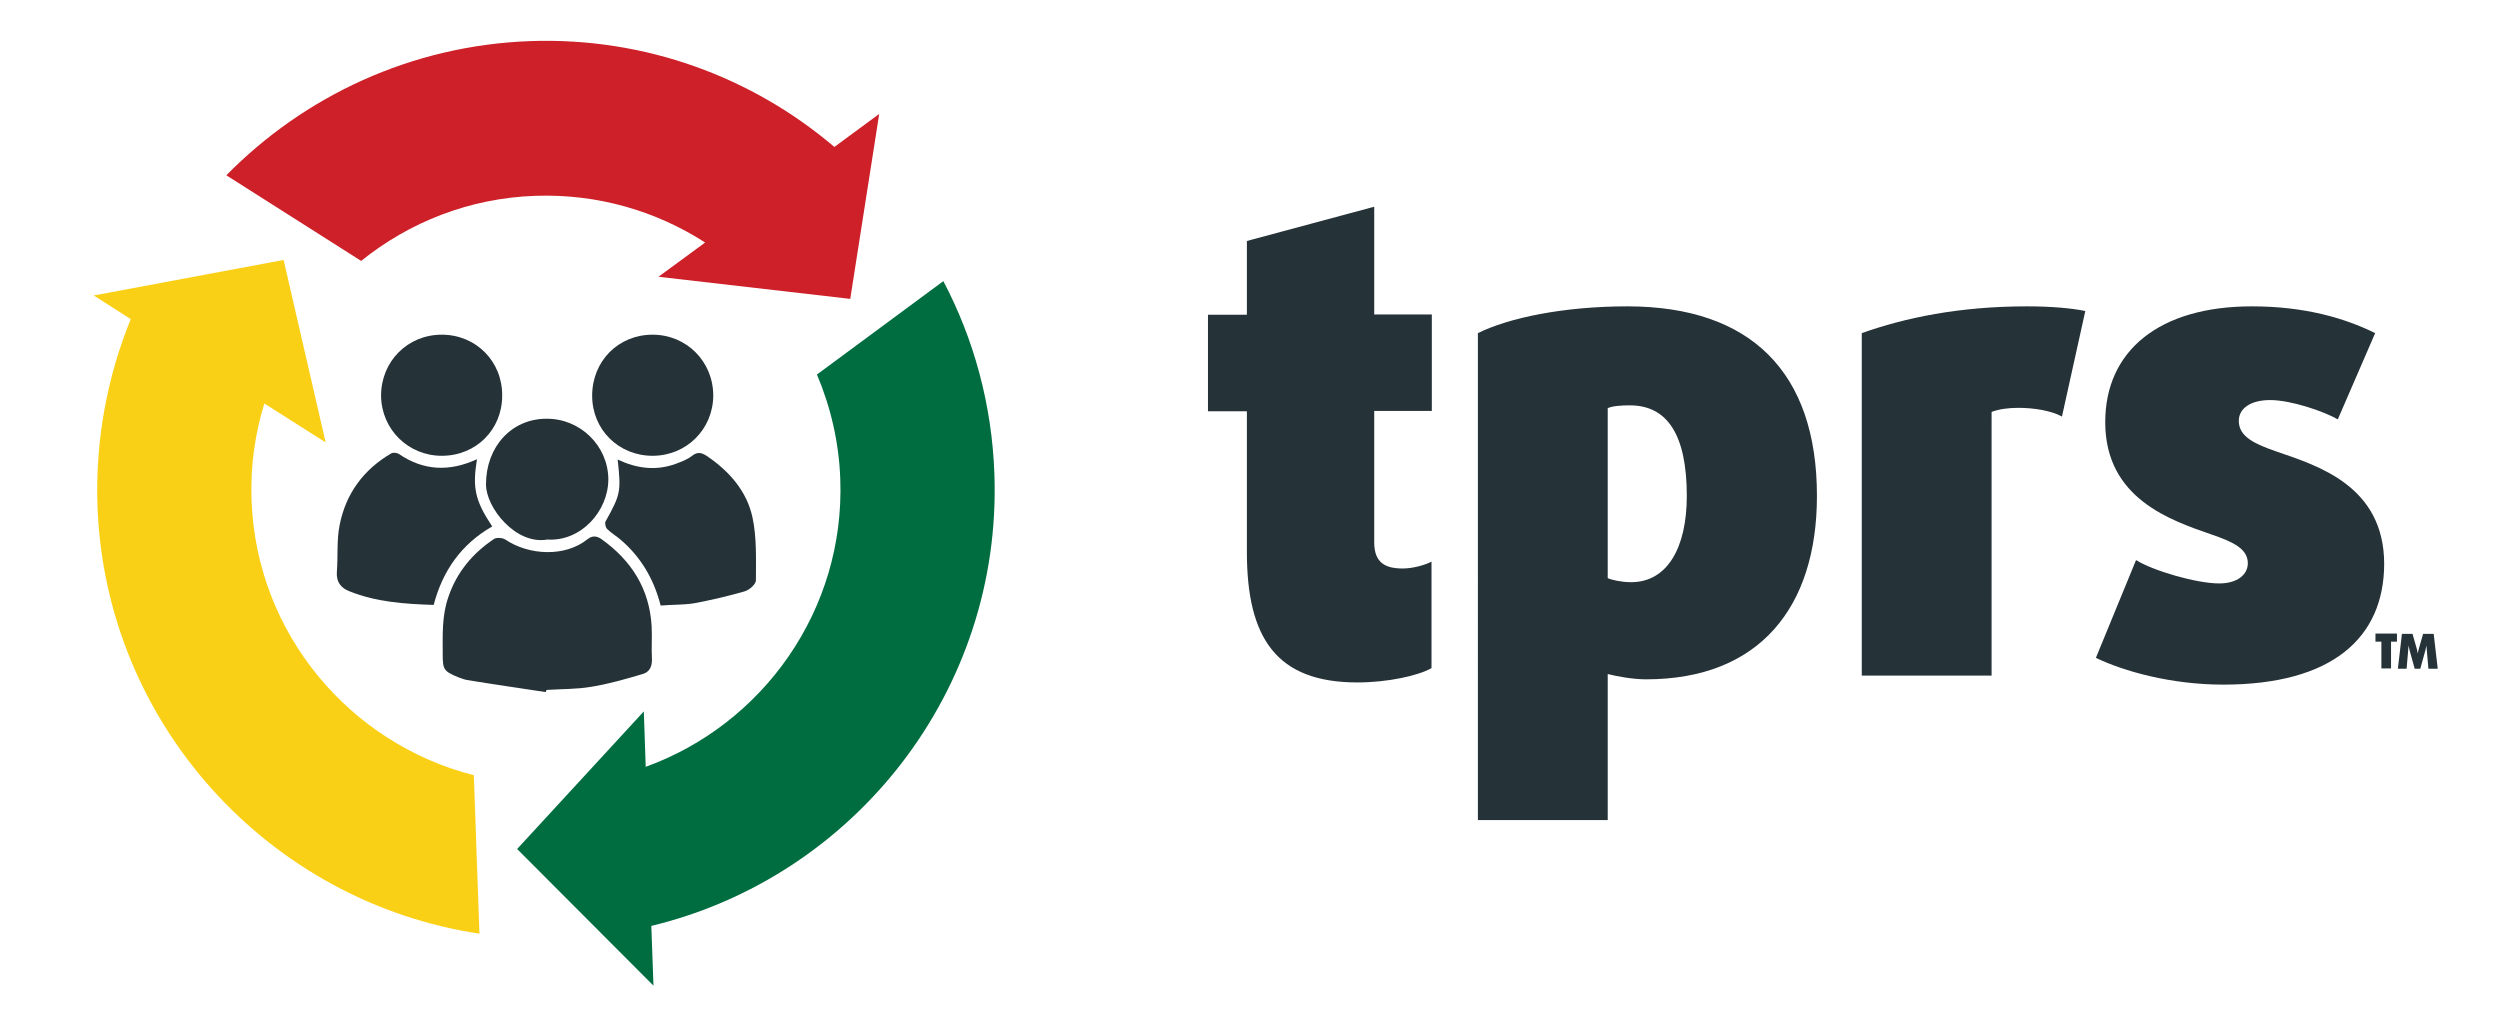 <?xml version="1.0" encoding="utf-8"?>
<!-- Generator: Adobe Illustrator 23.0.2, SVG Export Plug-In . SVG Version: 6.00 Build 0)  -->
<svg version="1.1" id="Layer_1" xmlns="http://www.w3.org/2000/svg" xmlns:xlink="http://www.w3.org/1999/xlink" x="0px" y="0px"
	 viewBox="0 0 803 328" style="enable-background:new 0 0 803 328;" xml:space="preserve">
<style type="text/css">
	.st0{fill:#253238;}
	.st1{fill:#006D41;}
	.st2{fill:#FAD016;}
	.st3{fill:#CD2028;}
</style>
<g>
	<g>
		<path class="st0" d="M436,219.2c-26,0-35.5-14.2-35.5-41.9v-45.2H388v-31h12.5V77.4l40.9-11V101h18.5v31h-18.5v42.2
			c0,6.7,3.7,8.4,9.2,8.4c3.2,0,7.1-1.1,9.2-2.2v34.2C455.4,217.1,445.5,219.2,436,219.2z"/>
		<path class="st0" d="M528.7,218.2c-4.1,0-9.2-0.9-12.3-1.7v46.9h-41.7V107c9.9-4.9,27.5-8.6,48-8.6c39.6,0,60.9,21.1,60.9,60.9
			C583.6,195.1,565.1,218.2,528.7,218.2z M523.5,130.2c-2.8,0-5.6,0.2-7.1,0.9v54.6c1.3,0.6,4.5,1.3,7.5,1.3
			c11.6,0,17.9-11,17.9-27.7C541.8,139.4,535.4,130.2,523.5,130.2z"/>
		<path class="st0" d="M662.3,133.8c-3.4-1.9-9-2.8-14-2.8c-3.2,0-6.2,0.4-8.6,1.3V217H598V107c13.8-4.9,31.2-8.6,53.1-8.6
			c7.7,0,14.4,0.6,18.7,1.5L662.3,133.8z"/>
		<path class="st0" d="M714.1,219.9c-16.8,0-32-4.3-40.9-8.6l12.9-31.4c5.4,3.4,19.4,7.5,26.7,7.5c5.8,0,9.2-2.8,9.2-6.5
			c0-4.7-4.9-6.9-11.6-9.2c-12.9-4.5-34.2-11.4-34.2-36.1c0-23,17.4-37.2,47.1-37.2c16.8,0,29.7,3.7,39.6,8.6l-12,27.7
			c-4.5-2.6-15.1-6.2-21.7-6.2c-6.2,0-10.1,2.6-10.1,6.7c0,5.2,5.4,7.5,12.3,9.9c13.1,4.5,34.4,11,34.4,36.1
			C765.7,204.8,749.2,219.9,714.1,219.9z"/>
	</g>
	<g>
		<path class="st1" d="M166.1,272.7l43.8,43.9l-0.7-19.2c65.2-15.7,112.7-75.6,110.2-145.2c-0.8-22.3-6.6-43.3-16.4-61.9l-40.6,30
			c4.4,10.4,7.1,21.8,7.5,33.7c1.5,42-24.9,78.7-62.5,92.3l-0.6-17.8L166.1,272.7z"/>
		<path class="st2" d="M31.3,162.4c2.5,70.4,55.4,127.4,122.7,137.5l-1.8-50.9c-39.7-10.1-69.9-45.4-71.4-88.4
			c-0.4-10.8,1.1-21.2,4.1-31l19.7,12.5L91.1,83.5l-61,11.4l11.9,7.6C34.5,120.9,30.6,141.2,31.3,162.4z"/>
		<path class="st3" d="M72.7,56.3L116,83.8c15.4-12.4,34.8-20.2,56-20.9c20-0.7,38.8,4.9,54.5,15l-15,11l61.6,7.1l9.3-59.4L268,47.2
			c-26.2-22.3-60.6-35.3-97.7-34C132,14.6,97.7,30.9,72.7,56.3z"/>
	</g>
	<g>
		<g>
			<path class="st0" d="M175.3,222.3c-8.5-1.3-16.9-2.5-25.4-3.9c-1-0.2-1.9-0.6-2.8-0.9c-4.5-1.9-4.9-2.4-4.9-7.3
				c0-6.2-0.3-12.4,1.8-18.4c2.7-8,7.8-14.1,14.7-18.7c0.8-0.5,2.7-0.4,3.6,0.2c7.6,5.1,19.2,5.7,26.4-0.1c1.5-1.2,2.9-1.1,4.4-0.1
				c9.7,6.9,15.5,16,16.2,28c0.2,3.5-0.1,7,0.1,10.5c0.1,2.5-0.8,4.3-3,4.9c-5.4,1.6-10.9,3.2-16.5,4.1c-4.7,0.8-9.6,0.7-14.3,1
				C175.4,221.8,175.4,222,175.3,222.3z"/>
			<path class="st0" d="M212.2,194.5c-2.2-8.6-6.4-15.6-12.8-21.1c-1.4-1.2-3.1-2.2-4.4-3.5c-0.5-0.5-0.8-1.9-0.5-2.4
				c4.9-8.8,5-9.6,3.9-19.9c6.1,2.9,12.3,3.7,18.6,1.4c1.9-0.7,3.8-1.4,5.3-2.6c1.8-1.4,3.1-1,4.8,0.1c7.2,4.9,12.8,11.3,14.6,19.7
				c1.4,6.5,1.1,13.4,1.1,20.2c0,1.3-2.2,3.2-3.8,3.6c-5.3,1.5-10.8,2.8-16.2,3.8C219.4,194.3,215.9,194.2,212.2,194.5z"/>
			<path class="st0" d="M153.2,147.5c-1.5,9.3-0.6,13.3,4.9,21.6c-9.8,5.6-15.9,14.1-18.8,25.2c-9.3-0.3-18.4-0.9-27.1-4.4
				c-2.8-1.1-4.2-3-4-6.2c0.4-5-0.1-10.2,0.9-15.1c2-10.1,7.7-17.8,16.6-23c0.6-0.3,1.8-0.2,2.4,0.2
				C136,151.2,144.3,151.6,153.2,147.5z"/>
			<path class="st0" d="M175.8,173.3c-10.1,1.8-19.7-10.2-19.7-17.7c0-12.1,8.2-21.1,19.4-21.1c10.9-0.1,19.8,8.7,19.9,19.4
				C195.4,164.2,186.6,174,175.8,173.3z"/>
			<path class="st0" d="M209.6,146.4c-10.9,0-19.4-8.4-19.4-19.3c0-11.1,8.4-19.6,19.4-19.6c10.9,0,19.5,8.6,19.5,19.6
				C229,137.9,220.5,146.4,209.6,146.4z"/>
			<path class="st0" d="M141.9,146.4c-10.8,0-19.4-8.5-19.5-19.3c0-11,8.5-19.6,19.5-19.6s19.5,8.6,19.4,19.6
				C161.3,138,152.9,146.4,141.9,146.4z"/>
		</g>
	</g>
	<g>
		<g>
			<path class="st0" d="M768,206.1v8.6h-3.1v-8.6H763v-2.6h6.9v2.6H768z"/>
			<path class="st0" d="M780,214.8l-0.5-5.8c-0.1-0.8-0.1-1.7-0.1-1.7l0,0c0,0-0.2,0.9-0.4,1.7l-1.6,5.8h-1.8L774,209
				c-0.2-0.8-0.4-1.7-0.4-1.7l0,0c0,0,0,0.9-0.1,1.7l-0.5,5.8h-2.8l1.3-11.2h3.4l1.4,4.9c0.2,0.7,0.3,1.5,0.3,1.5l0,0
				c0,0,0.1-0.8,0.3-1.5l1.4-4.9h3.4l1.3,11.2H780z"/>
		</g>
	</g>
</g>
</svg>
